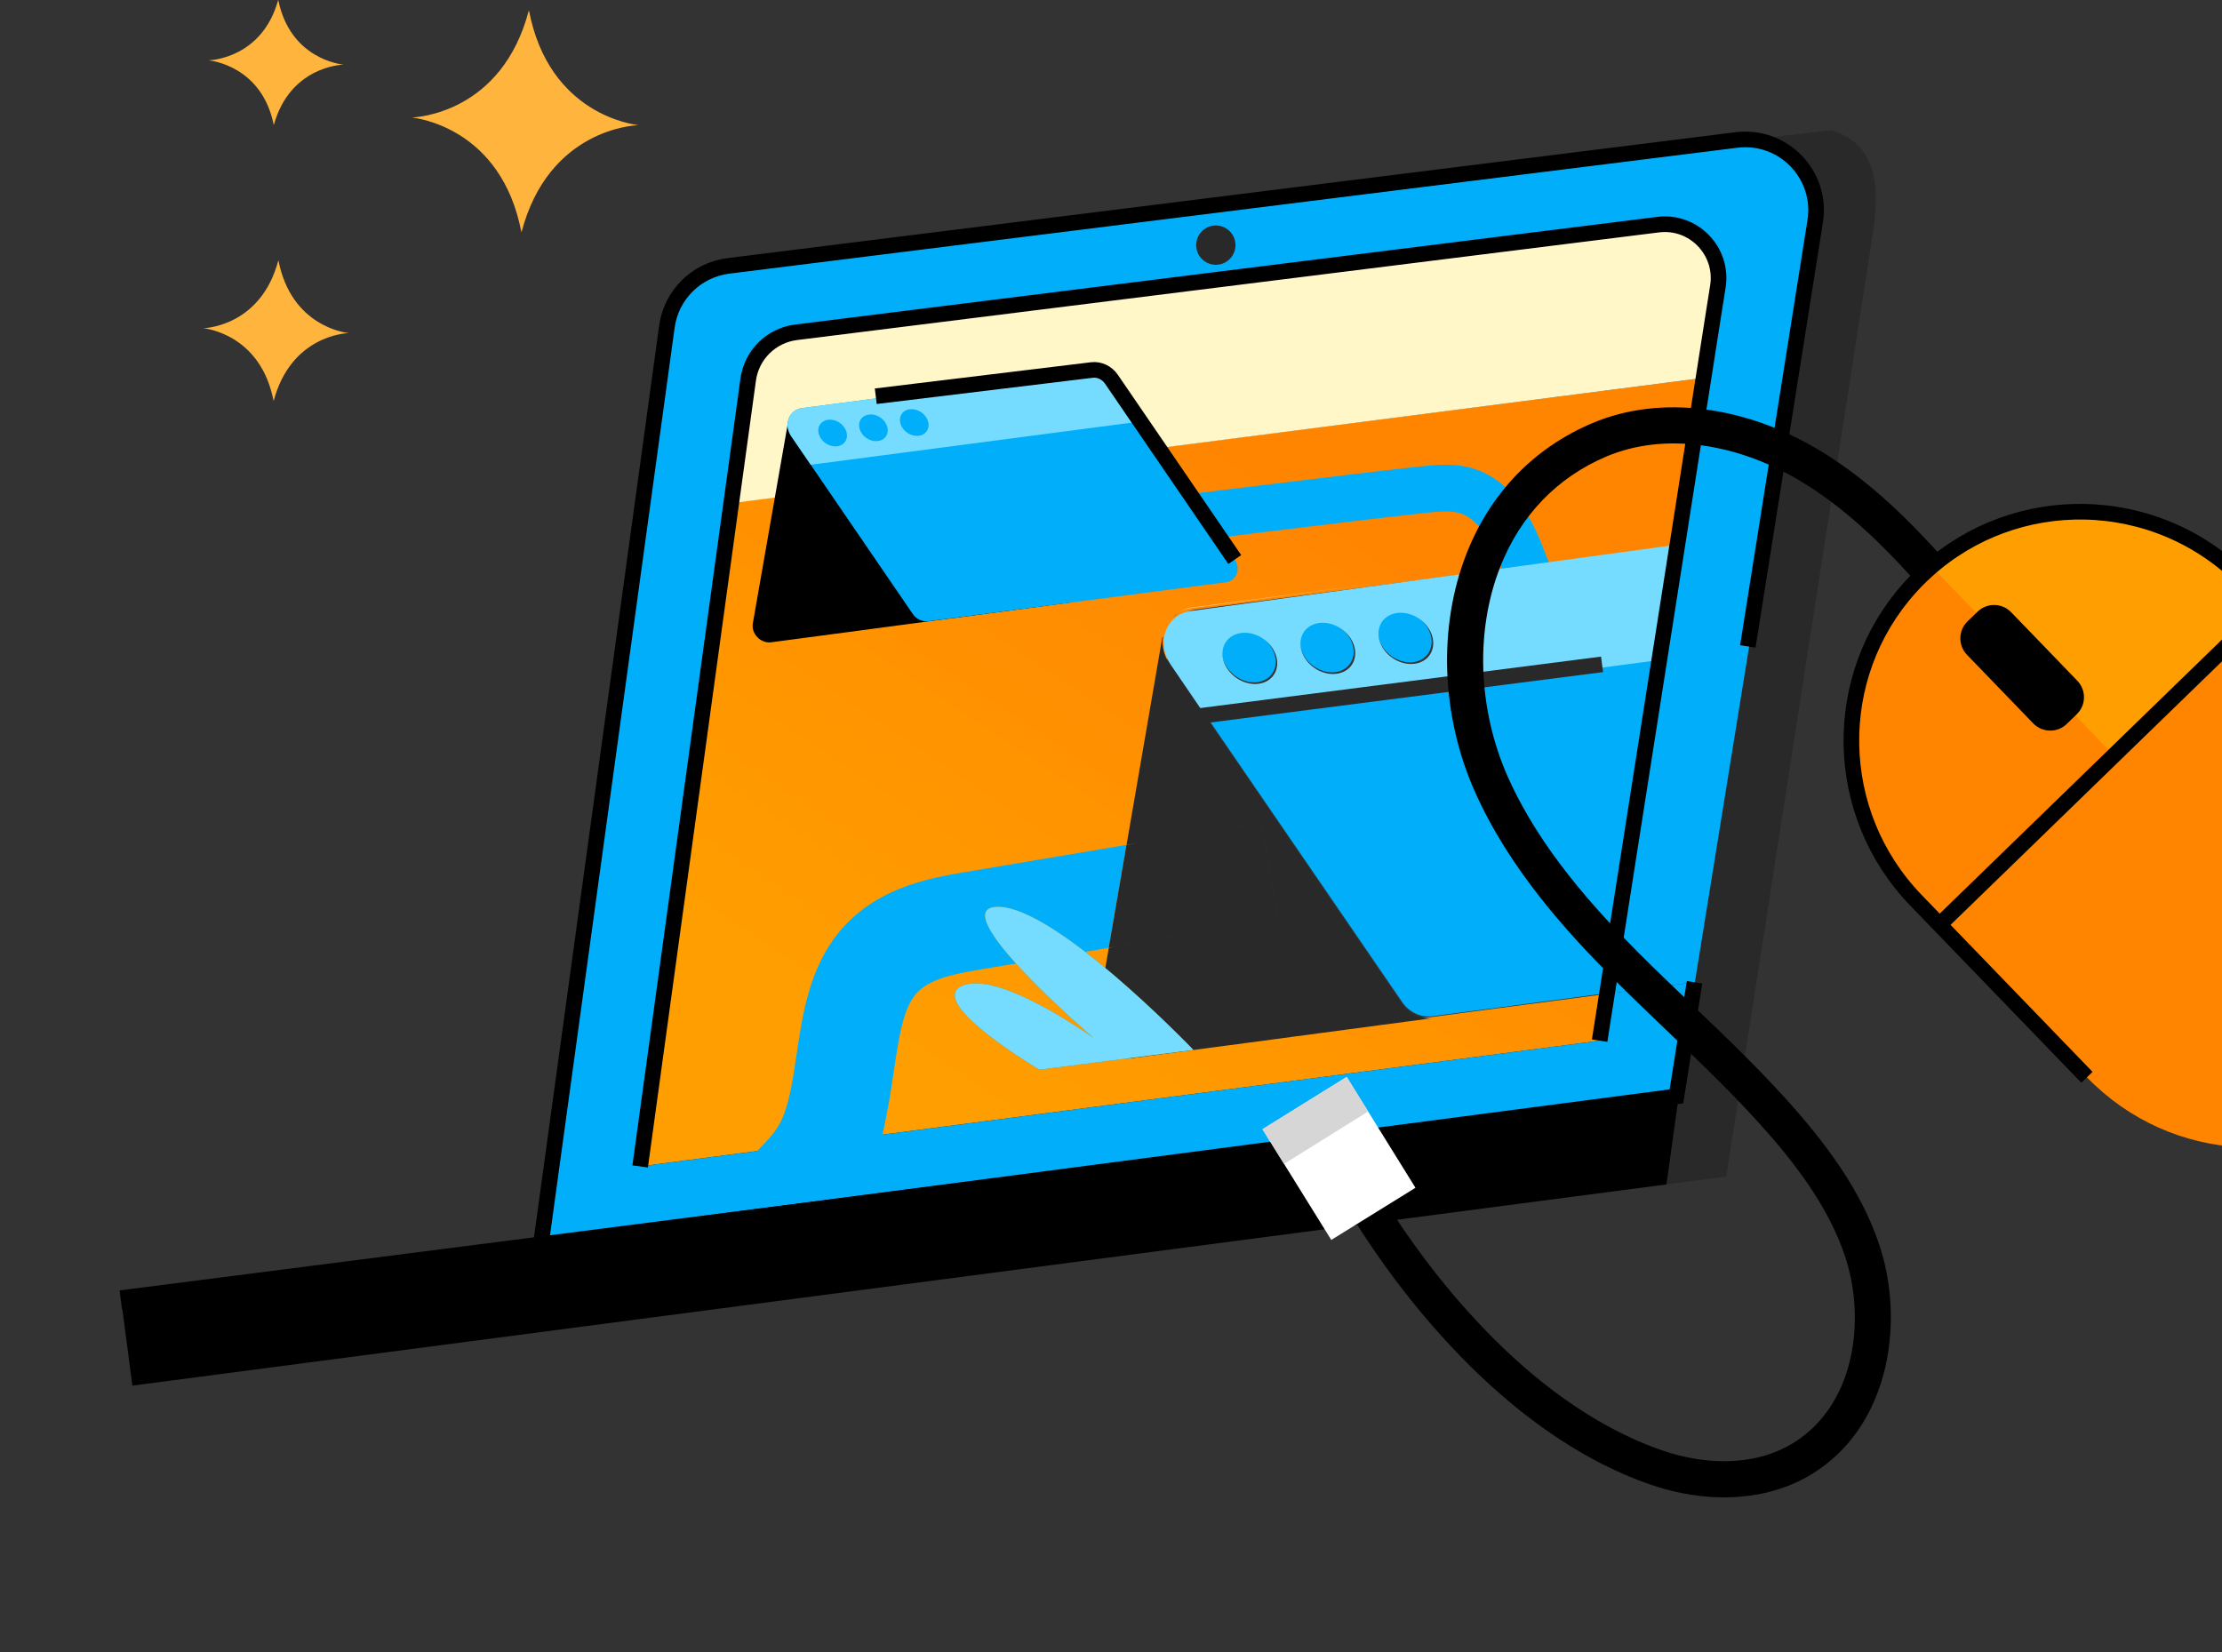 <?xml version="1.0" encoding="UTF-8"?> <svg xmlns="http://www.w3.org/2000/svg" width="320" height="238" viewBox="0 0 320 238" fill="none"><rect x="0" y="0" width="320" height="238" fill="#333333" stroke="none"/><path d="M263.682 18.747L242.091 21.318L239.08 170.7L248.603 169.478L269.611 34.332C270.524 28.455 271.142 20.94 263.688 18.746L263.682 18.747Z" fill="#292929"></path><path d="M163.526 152.163C160.578 152.552 157.883 149.8 158.39 146.926L168.756 91.526C168.956 90.414 168.973 89.543 169.796 88.868C169.877 88.797 169.964 88.73 170.05 88.663C170.086 88.636 170.123 88.615 170.159 88.588C170.448 88.389 170.757 88.216 171.099 88.083C171.463 87.941 171.848 87.836 172.267 87.777L201.67 83.918L243.351 78.377L248.878 44.539L247.302 54.181L105.203 72.426L105.23 72.244L91.649 168.072L231.703 149.723L232.802 142.978L215.994 145.187L163.525 152.157L163.526 152.163Z" fill="url(#paint0_linear_120_16082)"></path><path d="M117.658 47.45L235.535 32.721C242.326 31.871 248.032 37.725 246.959 44.434L247.487 41.147C248.302 36.081 243.994 31.662 238.864 32.304L114.598 47.832C111.021 48.28 108.184 51.058 107.689 54.606L105.29 71.852L107.268 57.641C108.009 52.307 112.276 48.124 117.658 47.45Z" fill="#D1F77F"></path><path d="M247.482 54.156L248.99 43.851C250.045 36.644 244.164 30.322 237.21 31.193L116.633 46.302C111.126 46.992 106.792 51.456 106.069 57.184L104.148 72.441L104.122 72.635L247.482 54.156Z" fill="#FFF7C7"></path><path d="M210.334 73.947C212.711 74.716 214.366 77.456 215.339 79.616C215.706 80.434 216.044 81.29 216.404 82.312L223.182 81.442C223.039 80.98 222.915 80.662 222.79 80.339C222.354 79.196 221.896 78.016 221.372 76.845C219.149 71.894 216.107 68.761 212.329 67.538C209.545 66.634 206.733 66.944 204.476 67.195C197.517 67.958 188.733 69.04 180.239 70.08C171.383 71.166 162.225 72.291 155.029 73.074L155.761 79.766C163 78.978 172.18 77.85 181.058 76.761C189.536 75.724 198.303 74.643 205.218 73.886C207.025 73.688 208.893 73.482 210.34 73.952L210.334 73.947Z" fill="#00AEFA"></path><path d="M241.844 78.473L241.834 78.567L251.529 77.284C252.032 77.219 252.543 77.262 253.049 77.398C253.526 77.53 253.999 77.755 254.449 78.061L254.447 78.038C253.507 77.378 252.459 77.041 251.4 77.185L241.839 78.474L241.844 78.473Z" fill="#292929"></path><path d="M168.996 89.034C169.185 88.779 169.382 88.581 169.54 88.33C169.343 88.528 169.154 88.783 168.996 89.034Z" fill="#292929"></path><path d="M238.948 94.673L231.11 143.192L244.089 141.464L251.924 92.968L238.948 94.673Z" fill="#00AEFA"></path><path d="M169.54 88.33C169.351 88.585 169.154 88.783 168.996 89.034C169.185 88.779 169.382 88.581 169.54 88.33Z" fill="#FF7C41"></path><path d="M173.939 103.469L168.588 95.662L201.949 144.357C202.937 145.798 204.633 146.592 206.257 146.384L214.672 145.281L231.203 143.081L238.865 94.95L173.929 103.476L173.939 103.469Z" fill="#00AEFA"></path><path d="M200.625 83.704L200.647 83.701L171.298 87.69C170.881 87.744 170.506 87.954 170.164 88.249C170.506 87.954 170.882 87.758 171.298 87.69L200.625 83.704Z" fill="#FFEEC5"></path><path d="M254.45 78.062C254.021 77.85 253.578 77.691 253.122 77.599C253.577 77.686 254.026 77.843 254.45 78.062Z" fill="#FFEEC5"></path><path d="M251.556 77.165C252.06 77.101 252.587 77.255 253.122 77.597C252.585 77.239 252.058 77.085 251.556 77.165Z" fill="#FFEEC5"></path><path d="M171.527 87.576L200.647 83.701L171.62 87.513C171.206 87.566 170.822 87.672 170.466 87.819C170.13 87.953 169.822 88.129 169.54 88.329C170.117 87.938 170.789 87.676 171.527 87.576Z" fill="#FFEEC5"></path><path d="M241.495 78.533L238.918 94.792L251.712 93.11L261.413 31.885C262.479 25.175 256.811 19.319 250.065 20.163L104.893 38.299C100.302 38.871 96.674 42.459 96.044 47.035L77.88 179.35L241.431 157.916L244.036 141.487L231.243 143.168L230.172 149.924L92.193 168.008L105.369 72.025L107.75 54.675C108.241 51.105 111.066 48.312 114.645 47.864L238.778 32.357C243.902 31.715 248.205 36.167 247.401 41.263L246.876 44.569L241.502 78.46" fill="#00AEFA"></path><path d="M178.113 91.074C176.21 91.626 175.442 93.656 176.409 95.609C177.371 97.562 179.699 98.704 181.603 98.152C183.506 97.601 184.273 95.57 183.306 93.618C182.344 91.665 180.016 90.523 178.113 91.074Z" fill="#00AEFA"></path><path d="M189.339 89.632C187.436 90.184 186.669 92.214 187.636 94.167C188.598 96.12 190.926 97.261 192.829 96.71C194.732 96.159 195.5 94.129 194.533 92.176C193.571 90.222 191.243 89.081 189.339 89.632Z" fill="#00AEFA"></path><path d="M205.761 90.734C204.799 88.781 202.471 87.639 200.568 88.191C198.665 88.742 197.898 90.772 198.865 92.725C199.826 94.679 202.154 95.82 204.058 95.269C205.961 94.717 206.728 92.687 205.761 90.734Z" fill="#00AEFA"></path><path d="M206.269 146.661C204.639 146.87 202.936 146.071 201.943 144.621L168.431 95.611C167.59 94.382 167.304 93.026 167.476 91.79C167.452 91.776 167.422 91.763 167.398 91.749L162.237 121.698L181.67 118.419L184.033 132.42L159.685 136.525L157.849 147.166C157.352 150.049 160.025 152.822 162.931 152.432L206.274 146.655L206.269 146.661Z" fill="#292929"></path><path d="M138.941 125.623C133.84 126.484 125.298 127.922 120.014 135.331C116.418 140.368 115.511 146.515 114.713 151.938C114.144 155.792 113.604 159.431 112.278 161.878C111.422 163.453 110.124 164.677 108.556 166.283L126.97 163.919C127.844 160.221 128.325 156.987 128.765 154.01C129.389 149.802 129.976 145.827 131.584 143.573C133.321 141.141 136.86 140.373 141.304 139.623L159.674 136.526L162.231 121.698L138.941 125.623Z" fill="#00AEFA"></path><path d="M181.664 118.42L162.231 121.698L159.674 136.527L184.021 132.422L181.664 118.42Z" fill="#292929"></path><path d="M175.457 38.116C177.007 37.917 178.103 36.499 177.904 34.949C177.705 33.398 176.287 32.303 174.737 32.502C173.186 32.701 172.091 34.119 172.29 35.669C172.489 37.219 173.907 38.315 175.457 38.116Z" fill="#292929"></path><path d="M111.07 92.513L153.914 86.817C154.768 86.707 155.416 86.087 155.56 85.252L160.513 56.947C160.84 55.093 159.106 53.312 157.218 53.56L115.49 59.108C114.433 59.244 113.626 60.019 113.445 61.054L108.419 89.788C108.158 91.282 109.551 92.714 111.07 92.513Z" fill="black"></path><path d="M176.568 83.864L133.703 89.49C132.85 89.6 131.962 89.182 131.445 88.426L113.948 62.836C112.798 61.16 113.621 59.024 115.509 58.776L157.25 53.294C158.307 53.158 159.415 53.676 160.056 54.617L177.821 80.592C178.745 81.945 178.086 83.658 176.567 83.858L176.568 83.864Z" fill="#00AEFA"></path><path d="M116.754 66.946L164.226 60.711L160.063 54.622C159.422 53.681 158.314 53.163 157.257 53.299L115.516 58.781C113.627 59.023 112.805 61.165 113.955 62.841L116.76 66.945L116.754 66.946Z" fill="#76DCFF"></path><path d="M126.123 57.074L157.25 53.295C158.308 53.159 159.415 53.677 160.057 54.618L177.822 80.593" stroke="black" stroke-width="2.25"></path><path d="M121.708 63.619C122.272 62.808 121.924 61.593 120.932 60.904C119.94 60.215 118.679 60.314 118.116 61.124C117.552 61.934 117.9 63.15 118.892 63.839C119.884 64.528 121.145 64.429 121.708 63.619Z" fill="#00AEFA"></path><path d="M127.581 62.867C128.145 62.056 127.797 60.841 126.805 60.152C125.813 59.463 124.552 59.561 123.989 60.372C123.426 61.182 123.773 62.398 124.765 63.087C125.757 63.775 127.018 63.677 127.581 62.867Z" fill="#00AEFA"></path><path d="M133.462 62.105C134.026 61.294 133.678 60.079 132.686 59.39C131.694 58.701 130.433 58.8 129.87 59.61C129.306 60.42 129.654 61.636 130.646 62.325C131.638 63.014 132.899 62.915 133.462 62.105Z" fill="#00AEFA"></path><path d="M149.679 154.08L171.874 151.231C170.237 149.536 151.834 130.671 143.775 130.606C135.333 130.538 157.511 149.532 157.511 149.532C157.511 149.532 143.778 139.607 138.526 142.007C133.607 144.254 147.852 152.978 149.673 154.075L149.679 154.08Z" fill="#698406"></path><path d="M149.679 154.081L171.874 151.231C170.237 149.537 151.834 130.672 143.775 130.606C135.333 130.538 157.511 149.532 157.511 149.532C157.511 149.532 143.778 139.608 138.526 142.007C133.607 144.254 147.852 152.978 149.673 154.076L149.679 154.081Z" fill="#76DCFF"></path><path d="M241.765 157.086L17.218 185.871L17.569 188.604L17.624 188.597L19.062 199.583L239.992 170.601L241.732 158.134L241.638 158.146L241.771 157.085L241.765 157.086Z" fill="black"></path><path d="M171.485 88.006C170.748 88.101 170.078 88.366 169.503 88.754C169.467 88.781 169.431 88.803 169.4 88.829C169.313 88.891 169.234 88.968 169.148 89.035C167.406 90.57 166.996 93.381 168.6 95.736L173.969 103.612L239.042 95.066L241.815 78.416L171.49 88.006L171.485 88.006ZM181.772 98.383C179.827 98.942 177.452 97.8 176.474 95.841C175.496 93.881 176.278 91.836 178.224 91.283C180.169 90.725 182.544 91.867 183.522 93.826C184.5 95.786 183.718 97.831 181.772 98.383ZM193.005 96.941C191.06 97.499 188.685 96.358 187.707 94.399C186.729 92.439 187.511 90.394 189.457 89.841C191.402 89.283 193.778 90.424 194.755 92.384C195.733 94.343 194.951 96.389 193.005 96.941ZM204.239 95.499C202.294 96.057 199.918 94.916 198.94 92.956C197.963 90.997 198.745 88.951 200.69 88.399C202.635 87.841 205.011 88.982 205.989 90.942C206.967 92.901 206.185 94.947 204.239 95.499Z" fill="#76DCFF"></path><path d="M170.839 103.379L230.718 95.691" stroke="#292929" stroke-width="2.25" stroke-miterlimit="10"></path><path d="M251.712 93.11L261.413 31.885C262.478 25.175 256.811 19.319 250.065 20.163L104.893 38.299C100.302 38.871 96.674 42.459 96.044 47.035L77.88 179.35L241.431 157.916L244.036 141.487M92.193 168.008L105.369 72.025L107.75 54.675C108.241 51.105 111.066 48.312 114.645 47.864L238.778 32.357C243.902 31.715 248.205 36.167 247.401 41.263L246.876 44.569L230.37 149.893" stroke="black" stroke-width="2.25"></path><path d="M261.935 211.673C272.356 204.506 274.273 189.897 270.574 179.084C268.52 173.075 264.899 167.18 259.182 160.533C254.352 154.918 248.952 149.757 243.729 144.767C241.172 142.324 238.528 139.798 236.001 137.265C229.656 130.904 221.782 122.279 217.18 111.968C212.837 102.238 212.417 90.902 216.058 81.645C218.968 74.241 224.274 68.736 231.393 65.735C239.661 62.247 250.319 63.716 259.905 69.665C268.826 75.201 275.792 83.504 282.53 91.534C283.457 92.638 285.115 92.786 286.199 91.86C287.3 90.937 287.441 89.293 286.515 88.19C279.513 79.844 272.273 71.215 262.641 65.238C251.621 58.399 239.178 56.788 229.359 60.931C220.919 64.494 214.644 70.991 211.209 79.725C207.068 90.256 207.523 103.1 212.425 114.082C217.375 125.174 225.657 134.263 232.32 140.942C234.891 143.519 237.558 146.067 240.137 148.532C245.269 153.435 250.575 158.505 255.238 163.927C260.507 170.053 263.814 175.401 265.647 180.76C268.881 190.218 267.103 203.1 257.424 208.325C252.528 210.972 245.941 211.183 239.352 208.903C219.303 201.962 204.881 181.656 199.612 173.248C198.847 172.027 197.239 171.655 196.021 172.417C194.803 173.176 194.436 174.787 195.201 176.008C200.765 184.886 216.042 206.343 237.661 213.829C245.627 216.585 253.736 216.251 259.91 212.912C260.618 212.53 261.293 212.115 261.935 211.673Z" fill="black"></path><path d="M323.365 83.823L347.982 109.313C360.396 122.167 360.352 142.47 348.075 155.199C347.807 155.482 347.532 155.76 347.246 156.038C346.678 156.586 346.099 157.109 345.495 157.608C332.355 168.644 312.691 167.745 300.549 155.172L275.932 129.682C263.79 117.109 263.566 97.416 275.039 84.654C275.558 84.067 276.101 83.506 276.668 82.958C276.955 82.68 277.242 82.415 277.534 82.157C283.949 76.366 292.092 73.561 300.169 73.711C308.615 73.868 317.022 77.255 323.365 83.823Z" fill="#FF8501"></path><path d="M321.392 81.78L326.645 87.219L279.212 133.078L273.96 127.64C262.859 116.146 263.489 97.336 275.033 84.648C275.556 84.065 276.1 83.506 276.668 82.957C276.955 82.68 277.241 82.414 277.532 82.154C283.93 76.345 291.855 73.316 299.591 73.113C307.68 72.9 315.594 75.776 321.392 81.78Z" fill="#FF9E00"></path><path d="M278.25 81.691L304.183 108.543L278.882 133.006L277.156 131.218C276.322 130.355 275.539 129.454 274.807 128.529C274.622 128.299 274.444 128.064 274.273 127.834C274.095 127.598 273.916 127.362 273.751 127.127C273.471 126.734 273.198 126.336 272.937 125.937C272.804 125.735 272.67 125.532 272.543 125.324C271.997 124.449 271.495 123.57 271.032 122.666C270.918 122.432 270.804 122.198 270.69 121.964C270.556 121.698 270.436 121.431 270.309 121.159C270.195 120.899 270.081 120.64 269.967 120.38C269.821 120.049 269.688 119.719 269.568 119.388C269.467 119.142 269.372 118.89 269.284 118.631C268.689 117.012 268.229 115.353 267.884 113.684C267.853 113.511 267.815 113.33 267.784 113.156C267.734 112.886 267.684 112.616 267.64 112.339C267.597 112.062 267.547 111.792 267.516 111.516C267.112 108.616 267.067 105.676 267.405 102.786C267.425 102.588 267.445 102.39 267.478 102.193C267.59 101.332 267.734 100.478 267.917 99.626C267.956 99.448 267.989 99.263 268.034 99.091C268.106 98.78 268.177 98.468 268.256 98.163C268.308 97.96 268.36 97.757 268.424 97.554C269.126 95.014 270.127 92.554 271.435 90.218C271.538 90.029 271.642 89.84 271.751 89.657C271.912 89.374 272.08 89.098 272.253 88.828C272.537 88.375 272.833 87.923 273.142 87.472C273.29 87.265 273.438 87.058 273.585 86.851C273.862 86.469 274.152 86.1 274.447 85.725C274.563 85.574 274.685 85.418 274.82 85.275C274.923 85.137 275.026 85.012 275.142 84.888C275.315 84.682 275.495 84.469 275.681 84.264C275.887 84.026 276.099 83.796 276.317 83.572C276.42 83.46 276.523 83.348 276.632 83.242C276.87 83 277.114 82.751 277.358 82.515C277.653 82.23 277.949 81.957 278.25 81.691Z" fill="#FF8501"></path><path d="M297.639 104.281L299.086 102.881C300.44 101.572 300.474 99.409 299.162 98.05L289.635 88.185C288.323 86.826 286.161 86.786 284.806 88.096L283.359 89.495C282.005 90.804 281.97 92.968 283.283 94.326L292.81 104.191C294.122 105.55 296.284 105.59 297.639 104.281Z" fill="black"></path><path d="M193.941 155.121L197.032 160.097L203.848 171.085L191.722 178.598L184.924 167.647L181.816 162.652L193.941 155.121Z" fill="white"></path><path d="M193.941 155.121L197.032 160.097L184.924 167.647L181.816 162.652L193.941 155.121Z" fill="#D6D6D6"></path><path d="M347.246 156.037C347.532 155.76 347.807 155.482 348.075 155.199C360.352 142.47 360.396 122.167 347.982 109.312L323.365 83.822C317.022 77.254 308.615 73.867 300.169 73.711C292.092 73.561 283.949 76.365 277.534 82.156C277.242 82.415 276.955 82.68 276.668 82.957C276.101 83.506 275.558 84.067 275.039 84.653C263.566 97.416 263.79 117.109 275.932 129.682L300.549 155.172" stroke="black" stroke-width="2.25"></path><path d="M326.968 86.923L279.456 133.06" stroke="black" stroke-width="2.25"></path><path d="M59.27 16.923H59.25H59.279C59.959 16.904 72.274 16.32 76.159 1.502C76.159 1.483 76.159 1.598 76.159 1.818C76.169 1.598 76.178 1.483 76.178 1.502C79.059 16.55 91.308 17.957 91.987 18.024H92.016C92.016 18.024 92.016 18.024 91.996 18.024H92.016H91.987C91.308 18.043 78.992 18.627 75.107 33.445C75.107 33.464 75.107 33.349 75.107 33.129C75.097 33.349 75.088 33.464 75.088 33.445C72.207 18.397 59.959 16.99 59.279 16.923H59.25C59.25 16.923 59.25 16.923 59.27 16.923Z" fill="#FFB53D"></path><path d="M29.262 47.276H29.25H29.268C29.704 47.264 37.597 46.894 40.087 37.501C40.087 37.489 40.087 37.562 40.087 37.702C40.093 37.562 40.1 37.489 40.1 37.501C41.946 47.039 49.796 47.931 50.232 47.974H50.25C50.25 47.974 50.25 47.974 50.238 47.974H50.25H50.232C49.796 47.986 41.903 48.356 39.413 57.749C39.413 57.761 39.413 57.688 39.413 57.548C39.407 57.688 39.4 57.761 39.4 57.749C37.554 48.211 29.704 47.319 29.268 47.276H29.25C29.25 47.276 29.25 47.276 29.262 47.276Z" fill="#FFB53D"></path><path d="M30.011 8.69H30H30.017C30.421 8.679 37.751 8.35 40.063 0.001C40.063 -0.01 40.063 0.055 40.063 0.179C40.069 0.055 40.075 -0.01 40.075 0.001C41.789 8.48 49.079 9.272 49.483 9.31H49.5C49.5 9.31 49.5 9.31 49.489 9.31H49.5H49.483C49.079 9.321 41.749 9.65 39.437 17.999C39.437 18.01 39.437 17.945 39.437 17.821C39.431 17.945 39.425 18.01 39.425 17.999C37.711 9.52 30.421 8.728 30.017 8.69H30C30 8.69 30 8.69 30.011 8.69Z" fill="#FFB53D"></path><defs><linearGradient id="paint0_linear_120_16082" x1="163.737" y1="55.471" x2="93.785" y2="160.373" gradientUnits="userSpaceOnUse"><stop stop-color="#FF8501"></stop><stop offset="0.781" stop-color="#FF9E00"></stop></linearGradient></defs></svg> 